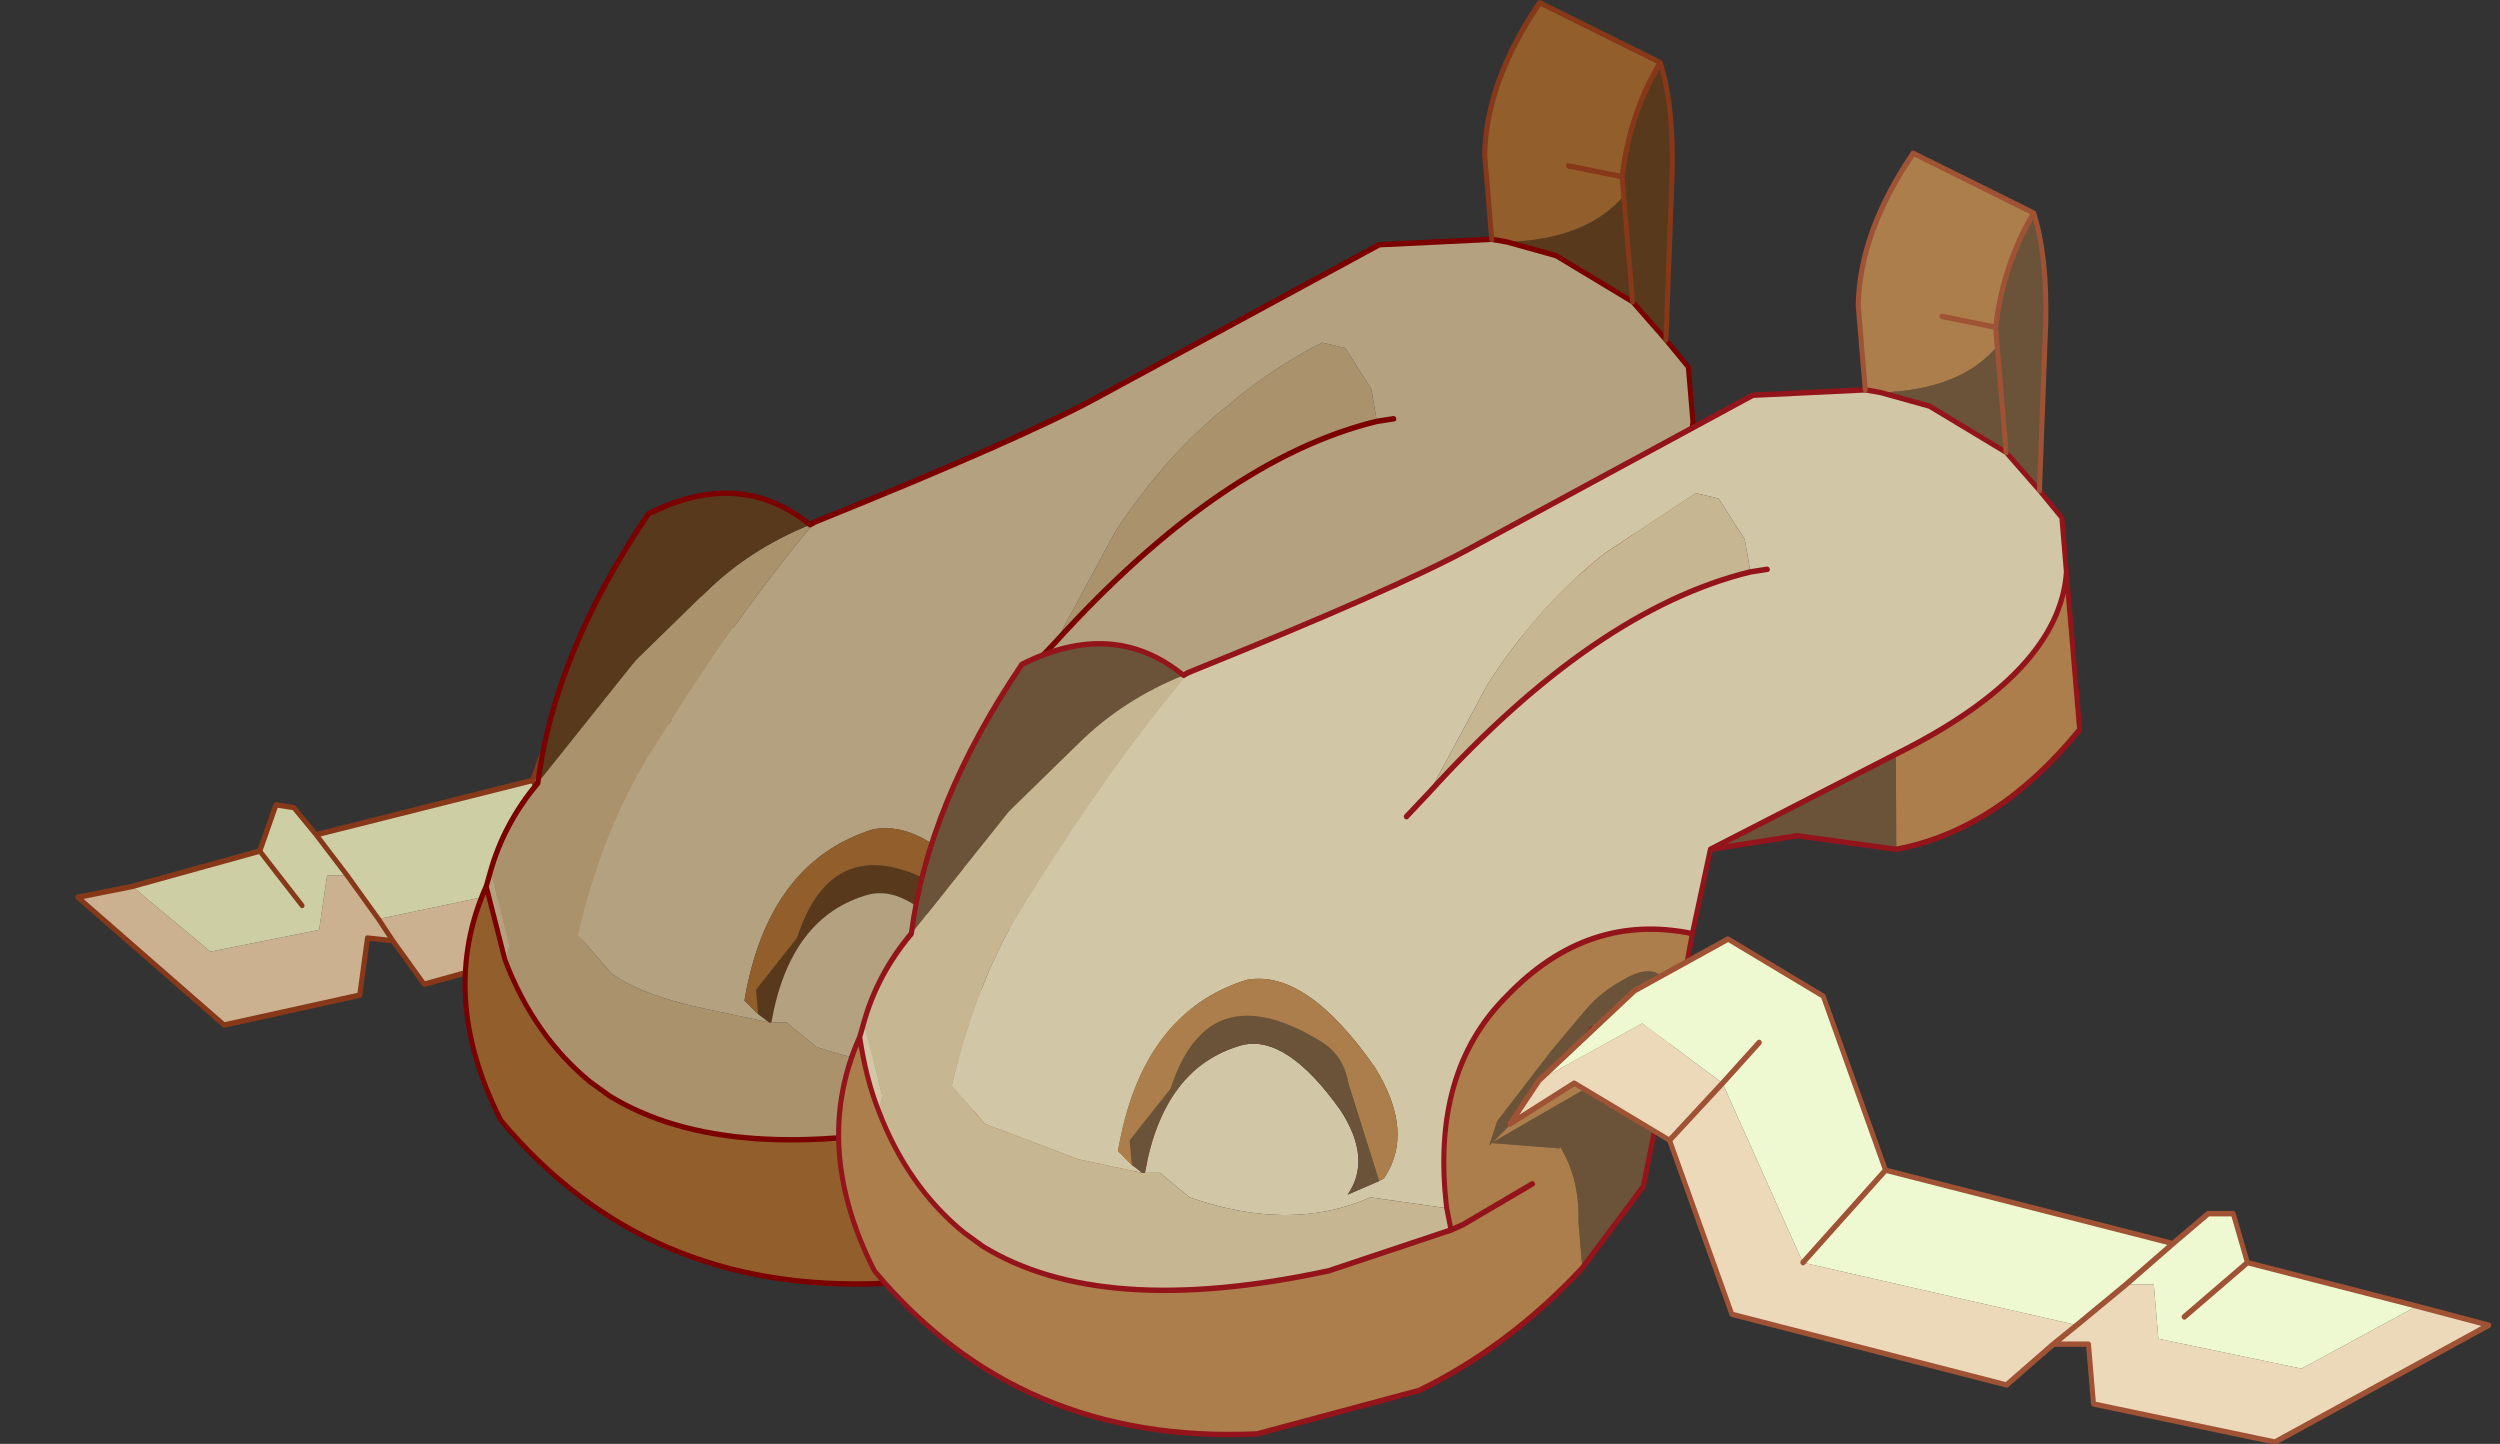 <?xml version="1.0"?>
<svg xmlns="http://www.w3.org/2000/svg" xmlns:xlink="http://www.w3.org/1999/xlink" width="54.8px" height="31.65px"><rect width="100%" height="100%" fill="#333333" stroke="none"/><g transform="matrix(1, 0, 0, 1, -247.55, -184.15)"><use xlink:href="#object-0" width="33.1" height="23.65" transform="matrix(1.101, 0, 0.1, 1.192, 247.55, 184.15)"/><use xlink:href="#object-2" width="32.65" height="23.8" transform="matrix(1.101, 0, 0.1, 1.192, 264.05, 187.45)"/></g><defs><g transform="matrix(1, 0, 0, 1, 0.05, 0.05)" id="object-0"><use xlink:href="#object-1" width="33.1" height="23.65" transform="matrix(1, 0, 0, 1, -0.05, -0.05)"/></g><g transform="matrix(1, 0, 0, 1, 0.05, 0.05)" id="object-1"><path fill-rule="evenodd" fill="#cbb18f" stroke="none" d="M12.5 13.95L14.05 13.05L15.2 14.1L14.55 13.05L13.3 11.95L11.9 12.9L12.5 13.95L11.9 12.9L10.15 16.05L5.95 16.85L6.2 17.25L5.7 17.2L5.45 18.25L2.7 18.8L0 16.45L1.1 16.25L2.55 17.45L4.75 17.05L5 16.05L5.4 16.05L5.95 16.85L6.2 17.25L6.75 18.05L10.95 17L12.5 13.95"/><path fill-rule="evenodd" fill="#cecea4" stroke="none" d="M11.9 12.9L13.3 11.95L14.55 13.05L13.5 11.4L12.35 10.35L10.75 11.25L9.25 14.3L4.85 15.3L4.45 14.8L4.1 14.75L3.7 15.6L1.1 16.25L2.55 17.45L4.75 17.05L5 16.05L5.4 16.05L5.95 16.85L10.15 16.05L11.9 12.9L11.5 12.15L11.9 12.9M4.45 16.6L3.7 15.6L4.45 16.6M4.85 15.3L5.4 16.05L4.85 15.3M9.25 14.3L10.15 16.05L9.25 14.3"/><path fill="none" stroke="#863818" stroke-width="0.1" stroke-linecap="round" stroke-linejoin="round" d="M14.55 13.05L15.2 14.1L14.05 13.05L12.5 13.95L11.9 12.9L11.5 12.15M14.55 13.05L13.5 11.4L12.35 10.35L10.75 11.25L9.25 14.3L4.85 15.3L4.45 14.8L4.1 14.75L3.7 15.6L1.1 16.25L0 16.45L2.7 18.8L5.45 18.25L5.7 17.2L6.2 17.25L6.75 18.05L10.95 17L12.5 13.95M3.7 15.6L4.45 16.6M6.2 17.25L5.95 16.85L5.4 16.05L4.85 15.3M10.15 16.05L9.25 14.3"/><path fill-rule="evenodd" fill="#a9926c" stroke="none" d="M8.25 16Q8.6 15.1 9.35 14.35L11.5 12.1L13 10.85Q13.95 10.05 15.2 9.6L15.3 9.55Q13.6 11.25 11.8 13.6Q10.6 15.1 9.9 17.15L10.5 17.85Q11.05 18.25 12.3 18.5L13.55 18.75L13.6 18.75L13.7 18.75L13.9 18.75L14.45 19.2Q16.4 19.85 18.05 19.2L19.55 19.4L19.6 19.8L17.1 20.55Q12.5 21.45 10.25 20.1L9.9 19.85Q8.85 19 8.4 17.6L8.5 17.35L8.4 16.75L8.25 16M19.9 11.75L21.25 9.75Q22.4 8.3 23.8 7.35Q24.7 6.7 25.7 6.25L26.15 6.35L26.6 7.1L26.65 7.6L26.65 7.7Q23.5 8.4 19.9 11.75"/><path fill-rule="evenodd" fill="#58391c" stroke="none" d="M9.35 14.35Q9.9 11.95 12 9.4Q13.9 8.55 15.2 9.6Q13.95 10.05 13 10.85L11.5 12.1L9.35 14.35M32.9 1.1Q33.1 1.9 32.95 3.15L32.55 6.2L31.95 5.5L31.95 3.55L31.95 3.2Q32.2 2.05 32.9 1.1M29.1 12.8L27.15 12.55L25.4 12.8L29.25 11.05L29.1 12.8M24.15 16.9L23.5 19L22.15 20.5L22.15 19.65Q22.25 18.85 21.9 18.25L21.9 18.3L20.55 18.2L23.2 16.85L23.65 16.85L23.05 17.3L23.65 16.85L24.15 16.9M13.6 18.75L13.55 18.75L13.35 18.6L13.35 18.15L14.25 17.2Q15.2 15.05 17.35 16.35Q17.75 16.6 17.8 17.1L18.25 18.9L17.6 19.15Q18.15 18.5 17.6 17.6Q16.65 16.2 15.75 16.4Q14.15 16.8 13.6 18.75M21.5 17.4L20.5 18.25L20.7 17.8L21.9 16.5L22.65 15.75Q23 15.4 23.55 15.15Q24.2 14.85 24.4 15.4L24.35 15.7L23.75 16.1L22.4 16.85L21.5 17.4L22.75 16.1L21.5 17.4M31.95 3.55L31.95 5.5L30.5 4.65L29.55 4.4Q31.15 4.35 31.95 3.55"/><path fill-rule="evenodd" fill="#b3a17f" stroke="none" d="M15.3 9.55Q19.6 8 21.15 7.25L27 4.45L29.25 4.35L29.55 4.4L30.5 4.65L31.95 5.5L32.55 6.2L32.95 6.7L32.95 7.7Q32.65 9.55 29.25 11.05L25.4 12.8L24.9 14.35Q22.85 13.95 21.1 15.5Q19.45 16.9 19.55 19.4L18.05 19.2Q16.4 19.85 14.45 19.2L13.9 18.75L13.7 18.75L13.6 18.75Q14.15 16.8 15.75 16.4Q16.65 16.2 17.6 17.6Q18.15 18.5 17.6 19.15L18.25 18.9L18.35 18.85Q19.05 18 18.35 16.8Q17.15 15 15.95 15.2Q13.8 15.8 13.1 18.35L13.35 18.6L13.55 18.75L12.3 18.5Q11.05 18.25 10.5 17.85L9.9 17.15Q10.6 15.1 11.8 13.6Q13.6 11.25 15.3 9.55M8.15 16.25L8.25 16L8.4 16.75L8.5 17.35L8.4 17.6L8.15 16.25M26.65 7.7L26.65 7.6L26.6 7.1L26.15 6.35L25.7 6.25Q24.7 6.7 23.8 7.35Q22.4 8.3 21.25 9.75L19.9 11.75L19.4 12.2L19.9 11.75Q23.5 8.4 26.65 7.7L27 7.65L26.65 7.7"/><path fill-rule="evenodd" fill="#925f2c" stroke="none" d="M29.25 4.35L29.25 2.8Q29.4 1.45 30.6 0L32.9 1.1Q32.2 2.05 31.95 3.2L31.95 3.55Q31.15 4.35 29.55 4.4L29.25 4.35M32.95 7.7L32.95 10.6Q31.15 12.45 29.1 12.8L29.25 11.05Q32.65 9.55 32.95 7.7M24.9 14.35L24.45 15.9L24.15 16.9L23.65 16.85L23.2 16.85L20.55 18.2L21.9 18.3L21.9 18.25Q22.25 18.85 22.15 19.65L22.15 20.5L18.7 22.75L15.4 23.55Q10.65 23.75 8.05 20.55Q7 18.25 8.15 16.25L8.4 17.6Q8.85 19 9.9 19.85L10.25 20.1Q12.5 21.45 17.1 20.55L19.6 19.8L19.55 19.4Q19.45 16.9 21.1 15.5Q22.85 13.95 24.9 14.35M13.35 18.6L13.1 18.35Q13.8 15.8 15.95 15.2Q17.15 15 18.35 16.8Q19.05 18 18.35 18.85L18.25 18.9L17.8 17.1Q17.75 16.6 17.35 16.35Q15.2 15.05 14.25 17.2L13.35 18.15L13.35 18.6M21.5 17.4L22.4 16.85L23.75 16.1L24.35 15.7L24.4 15.4Q24.2 14.85 23.55 15.15Q23 15.4 22.65 15.75L21.9 16.5L20.7 17.8L20.5 18.25L21.5 17.4M31.95 3.2L30.9 3L31.95 3.2M24.45 15.9L23.65 16.85L24.45 15.9M21.3 18.95L19.85 19.7L19.6 19.8L19.85 19.7L21.3 18.95"/><path fill="none" stroke="#7b0000" stroke-width="0.1" stroke-linecap="round" stroke-linejoin="round" d="M8.25 16Q8.6 15.1 9.35 14.35Q9.9 11.95 12 9.4Q13.9 8.55 15.2 9.6L15.3 9.55Q19.6 8 21.15 7.25L27 4.45L29.25 4.35L29.55 4.4L30.5 4.65L31.95 5.5L32.55 6.2L32.95 6.7L32.95 7.7L32.95 10.6Q31.15 12.45 29.1 12.8L27.15 12.55L25.4 12.8L24.9 14.35L24.45 15.9L24.15 16.9L23.5 19L22.15 20.5L18.7 22.75L15.4 23.55Q10.65 23.75 8.05 20.55Q7 18.25 8.15 16.25L8.25 16M8.4 17.6Q8.85 19 9.9 19.85L10.25 20.1Q12.5 21.45 17.1 20.55L19.6 19.8L19.55 19.4Q19.45 16.9 21.1 15.5Q22.85 13.95 24.9 14.35M8.15 16.25L8.4 17.6M26.65 7.7L27 7.65M19.4 12.2L19.9 11.75Q23.5 8.4 26.65 7.7M21.5 17.4L22.75 16.1M23.05 17.3L23.65 16.85L24.45 15.9M25.4 12.8L29.25 11.05Q32.65 9.55 32.95 7.7M19.6 19.8L19.85 19.7L21.3 18.95"/><path fill="none" stroke="#863818" stroke-width="0.1" stroke-linecap="round" stroke-linejoin="round" d="M29.25 4.35L29.25 2.8Q29.4 1.45 30.6 0L32.9 1.1Q33.1 1.9 32.95 3.15L32.55 6.2M32.9 1.1Q32.2 2.05 31.95 3.2L31.95 3.55L31.95 5.5M30.9 3L31.95 3.2"/></g><g transform="matrix(1, 0, 0, 1, 0.05, 0.05)" id="object-2"><use xlink:href="#object-3" width="32.65" height="23.8" transform="matrix(1, 0, 0, 1, -0.05, -0.05)"/></g><g transform="matrix(1, 0, 0, 1, 0.05, 0.05)" id="object-3"><path fill-rule="evenodd" fill="#d1c7a7" stroke="none" d="M6 18.75L4.75 18.5L2.95 17.85L2.35 17.15Q3.05 15.1 4.25 13.6Q6.05 11.25 7.75 9.55Q12.05 8 13.6 7.25L19.45 4.45L21.7 4.35L22 4.4L22.95 4.65L24.4 5.5L25 6.2L25.4 6.7L25.4 7.7Q25.1 9.55 21.7 11.05L17.85 12.8L17.35 14.35Q15.3 13.95 13.55 15.5Q11.9 16.9 12 19.4L10.5 19.2Q8.85 19.85 6.9 19.2L6.35 18.75L6.15 18.75L6.05 18.75Q6.6 16.8 8.2 16.4Q9.1 16.2 10.05 17.6Q10.6 18.5 10.05 19.15L10.7 18.9L10.8 18.85Q11.5 18 10.8 16.8Q9.6 15 8.4 15.2Q6.25 15.8 5.55 18.35L5.8 18.6L6 18.75M0.7 16L0.85 16.75L0.95 17.35L0.85 17.6Q0.65 17 0.6 16.25L0.7 16M12.35 11.75L11.85 12.2L12.35 11.75L13.7 9.75Q14.85 8.3 16.25 7.35L18.15 6.25L18.6 6.35L19.05 7.1L19.1 7.6L19.1 7.7L19.45 7.65L19.1 7.7Q15.95 8.4 12.35 11.75"/><path fill-rule="evenodd" fill="#c6b692" stroke="none" d="M7.75 9.55Q6.05 11.25 4.25 13.6Q3.05 15.1 2.35 17.15L2.95 17.85L4.75 18.5L6 18.75L6.05 18.75L6.15 18.75L6.35 18.75L6.9 19.2Q8.85 19.85 10.5 19.2L12 19.4L12.05 19.8L9.55 20.55Q4.95 21.45 2.7 20.1L2.35 19.85Q1.3 19 0.85 17.6L0.95 17.35L0.85 16.75L0.7 16Q1.05 15.1 1.8 14.35L3.95 12.1L5.45 10.85Q6.4 10.05 7.65 9.6L7.75 9.55M12.35 11.75L13.7 9.75Q14.85 8.3 16.25 7.35L18.15 6.25L18.6 6.35L19.05 7.1L19.1 7.6L19.1 7.7Q15.95 8.4 12.35 11.75"/><path fill-rule="evenodd" fill="#6b5339" stroke="none" d="M6 18.75L5.8 18.6L5.8 18.15L6.7 17.2Q7.65 15.05 9.8 16.35Q10.2 16.6 10.25 17.1L10.7 18.9L10.05 19.15Q10.6 18.5 10.05 17.6Q9.1 16.2 8.2 16.4Q6.6 16.8 6.05 18.75L6 18.75M17.85 12.8L21.7 11.05L21.55 12.8L19.6 12.55L17.85 12.8M25 6.2L24.4 5.5L22.95 4.65L22 4.4Q23.6 4.35 24.4 3.55L24.4 5.5L24.4 3.55L24.4 3.2Q24.65 2.05 25.35 1.1Q25.55 1.9 25.4 3.15L25 6.2M7.65 9.6Q6.4 10.05 5.45 10.85L3.95 12.1L1.8 14.35Q2.35 11.95 4.45 9.4Q6.35 8.55 7.65 9.6M13.95 17.4L12.95 18.25L13.15 17.8L14.35 16.5L15.1 15.75Q15.45 15.4 16 15.15Q16.65 14.85 16.85 15.4L16.8 15.7L16.2 16.1L14.85 16.85L13.95 17.4L15.2 16.1L13.95 17.4M16.6 16.9L15.95 19L14.6 20.5L14.6 19.65Q14.7 18.85 14.35 18.25L14.35 18.3L13 18.2L15.65 16.85L16.1 16.85L15.5 17.3L16.1 16.85L16.6 16.9"/><path fill-rule="evenodd" fill="#ac7e4b" stroke="none" d="M5.8 18.6L5.55 18.35Q6.25 15.8 8.4 15.2Q9.6 15 10.8 16.8Q11.5 18 10.8 18.85L10.7 18.9L10.25 17.1Q10.2 16.6 9.8 16.35Q7.65 15.05 6.7 17.2L5.8 18.15L5.8 18.6M12 19.4Q11.9 16.9 13.55 15.5Q15.3 13.95 17.35 14.35L16.9 15.9L16.6 16.9L16.1 16.85L15.65 16.85L13 18.2L14.35 18.3L14.35 18.25Q14.7 18.85 14.6 19.65L14.6 20.5Q13 21.95 11.15 22.75L7.85 23.55Q3.1 23.75 0.5 20.55Q-0.55 18.25 0.6 16.25Q0.65 17 0.85 17.6Q1.3 19 2.35 19.85L2.7 20.1Q4.95 21.45 9.55 20.55L12.05 19.8L12 19.4M21.7 11.05Q25.1 9.55 25.4 7.7L25.4 10.6Q23.6 12.45 21.55 12.8L21.7 11.05M22 4.4L21.7 4.35L21.7 2.8Q21.85 1.45 23.05 0L25.35 1.1Q24.65 2.05 24.4 3.2L23.35 3L24.4 3.2L24.4 3.55Q23.6 4.35 22 4.4M13.95 17.4L14.85 16.85L16.2 16.1L16.8 15.7L16.85 15.4Q16.65 14.85 16 15.15Q15.45 15.4 15.1 15.75L14.35 16.5L13.15 17.8L12.95 18.25L13.95 17.4M16.9 15.9L16.1 16.85L16.9 15.9M13.75 18.95L12.3 19.7L12.05 19.8L12.3 19.7L13.75 18.95"/><path fill="none" stroke="#93141a" stroke-width="0.1" stroke-linecap="round" stroke-linejoin="round" d="M12 19.4Q11.9 16.9 13.55 15.5Q15.3 13.95 17.35 14.35L17.85 12.8L21.7 11.05Q25.1 9.55 25.4 7.7L25.4 6.7L25 6.2L24.4 5.5L22.95 4.65L22 4.4L21.7 4.35L19.45 4.45L13.6 7.25Q12.05 8 7.75 9.55L7.65 9.6Q6.35 8.55 4.45 9.4Q2.35 11.95 1.8 14.35Q1.05 15.1 0.7 16L0.6 16.25Q0.65 17 0.85 17.6Q1.3 19 2.35 19.85L2.7 20.1Q4.95 21.45 9.55 20.55L12.05 19.8L12 19.4M11.85 12.2L12.35 11.75Q15.95 8.4 19.1 7.7L19.45 7.65M13.95 17.4L15.2 16.1M21.55 12.8Q23.6 12.45 25.4 10.6L25.4 7.7M21.55 12.8L19.6 12.55L17.85 12.8M17.35 14.35L16.9 15.9L16.6 16.9L15.95 19L14.6 20.5Q13 21.95 11.15 22.75L7.85 23.55Q3.1 23.75 0.5 20.55Q-0.55 18.25 0.6 16.25M15.5 17.3L16.1 16.85L16.9 15.9M12.05 19.8L12.3 19.7L13.75 18.95"/><path fill="none" stroke="#9f5234" stroke-width="0.1" stroke-linecap="round" stroke-linejoin="round" d="M23.35 3L24.4 3.2Q24.65 2.05 25.35 1.1L23.05 0Q21.85 1.45 21.7 2.8L21.7 4.35M24.4 3.55L24.4 5.5M24.4 3.2L24.4 3.55M25.35 1.1Q25.55 1.9 25.4 3.15L25 6.2"/><path fill-rule="evenodd" fill="#ecd9b9" stroke="none" d="M16.55 18.15L14.75 17.1L13.4 17.85L14.05 17.05L16.2 16L17.7 17.1L16.55 18.15L17.7 17.1L19 20.4L24.35 21.55L23.85 21.9L24.55 21.9L24.55 23L28.1 23.7L32.55 21.55L31.15 21.2L28.75 22.35L25.95 21.8L25.95 20.8L25.4 20.8L24.35 21.55L23.85 21.9L22.85 22.65L17.5 21.35L16.55 18.15"/><path fill-rule="evenodd" fill="#eff9d1" stroke="none" d="M17.7 17.1L16.2 16L14.05 17.05L16.1 15.4L18.05 14.45L19.85 15.5L20.8 18.7L26.4 20.05L27.15 19.5L27.65 19.5L27.85 20.4L31.15 21.2L28.75 22.35L25.95 21.8L25.95 20.8L25.4 20.8L24.35 21.55L19 20.4L17.7 17.1L18.5 16.35L17.7 17.1M26.5 21.4L27.85 20.4L26.5 21.4M26.4 20.05L25.4 20.8L26.4 20.05M20.8 18.7L19 20.4L20.8 18.7"/><path fill="none" stroke="#9f5234" stroke-width="0.1" stroke-linecap="round" stroke-linejoin="round" d="M14.05 17.05L13.4 17.85L14.75 17.1L16.55 18.15L17.7 17.1L18.5 16.35M14.05 17.05L16.1 15.4L18.05 14.45L19.85 15.5L20.8 18.7L26.4 20.05L27.15 19.5L27.65 19.5L27.85 20.4L31.15 21.2L32.55 21.55L28.1 23.7L24.55 23L24.55 21.9L23.85 21.9L22.85 22.65L17.5 21.35L16.55 18.15M27.85 20.4L26.5 21.4M23.85 21.9L24.35 21.55L25.4 20.8L26.4 20.05M19 20.4L20.8 18.7"/></g></defs></svg>
